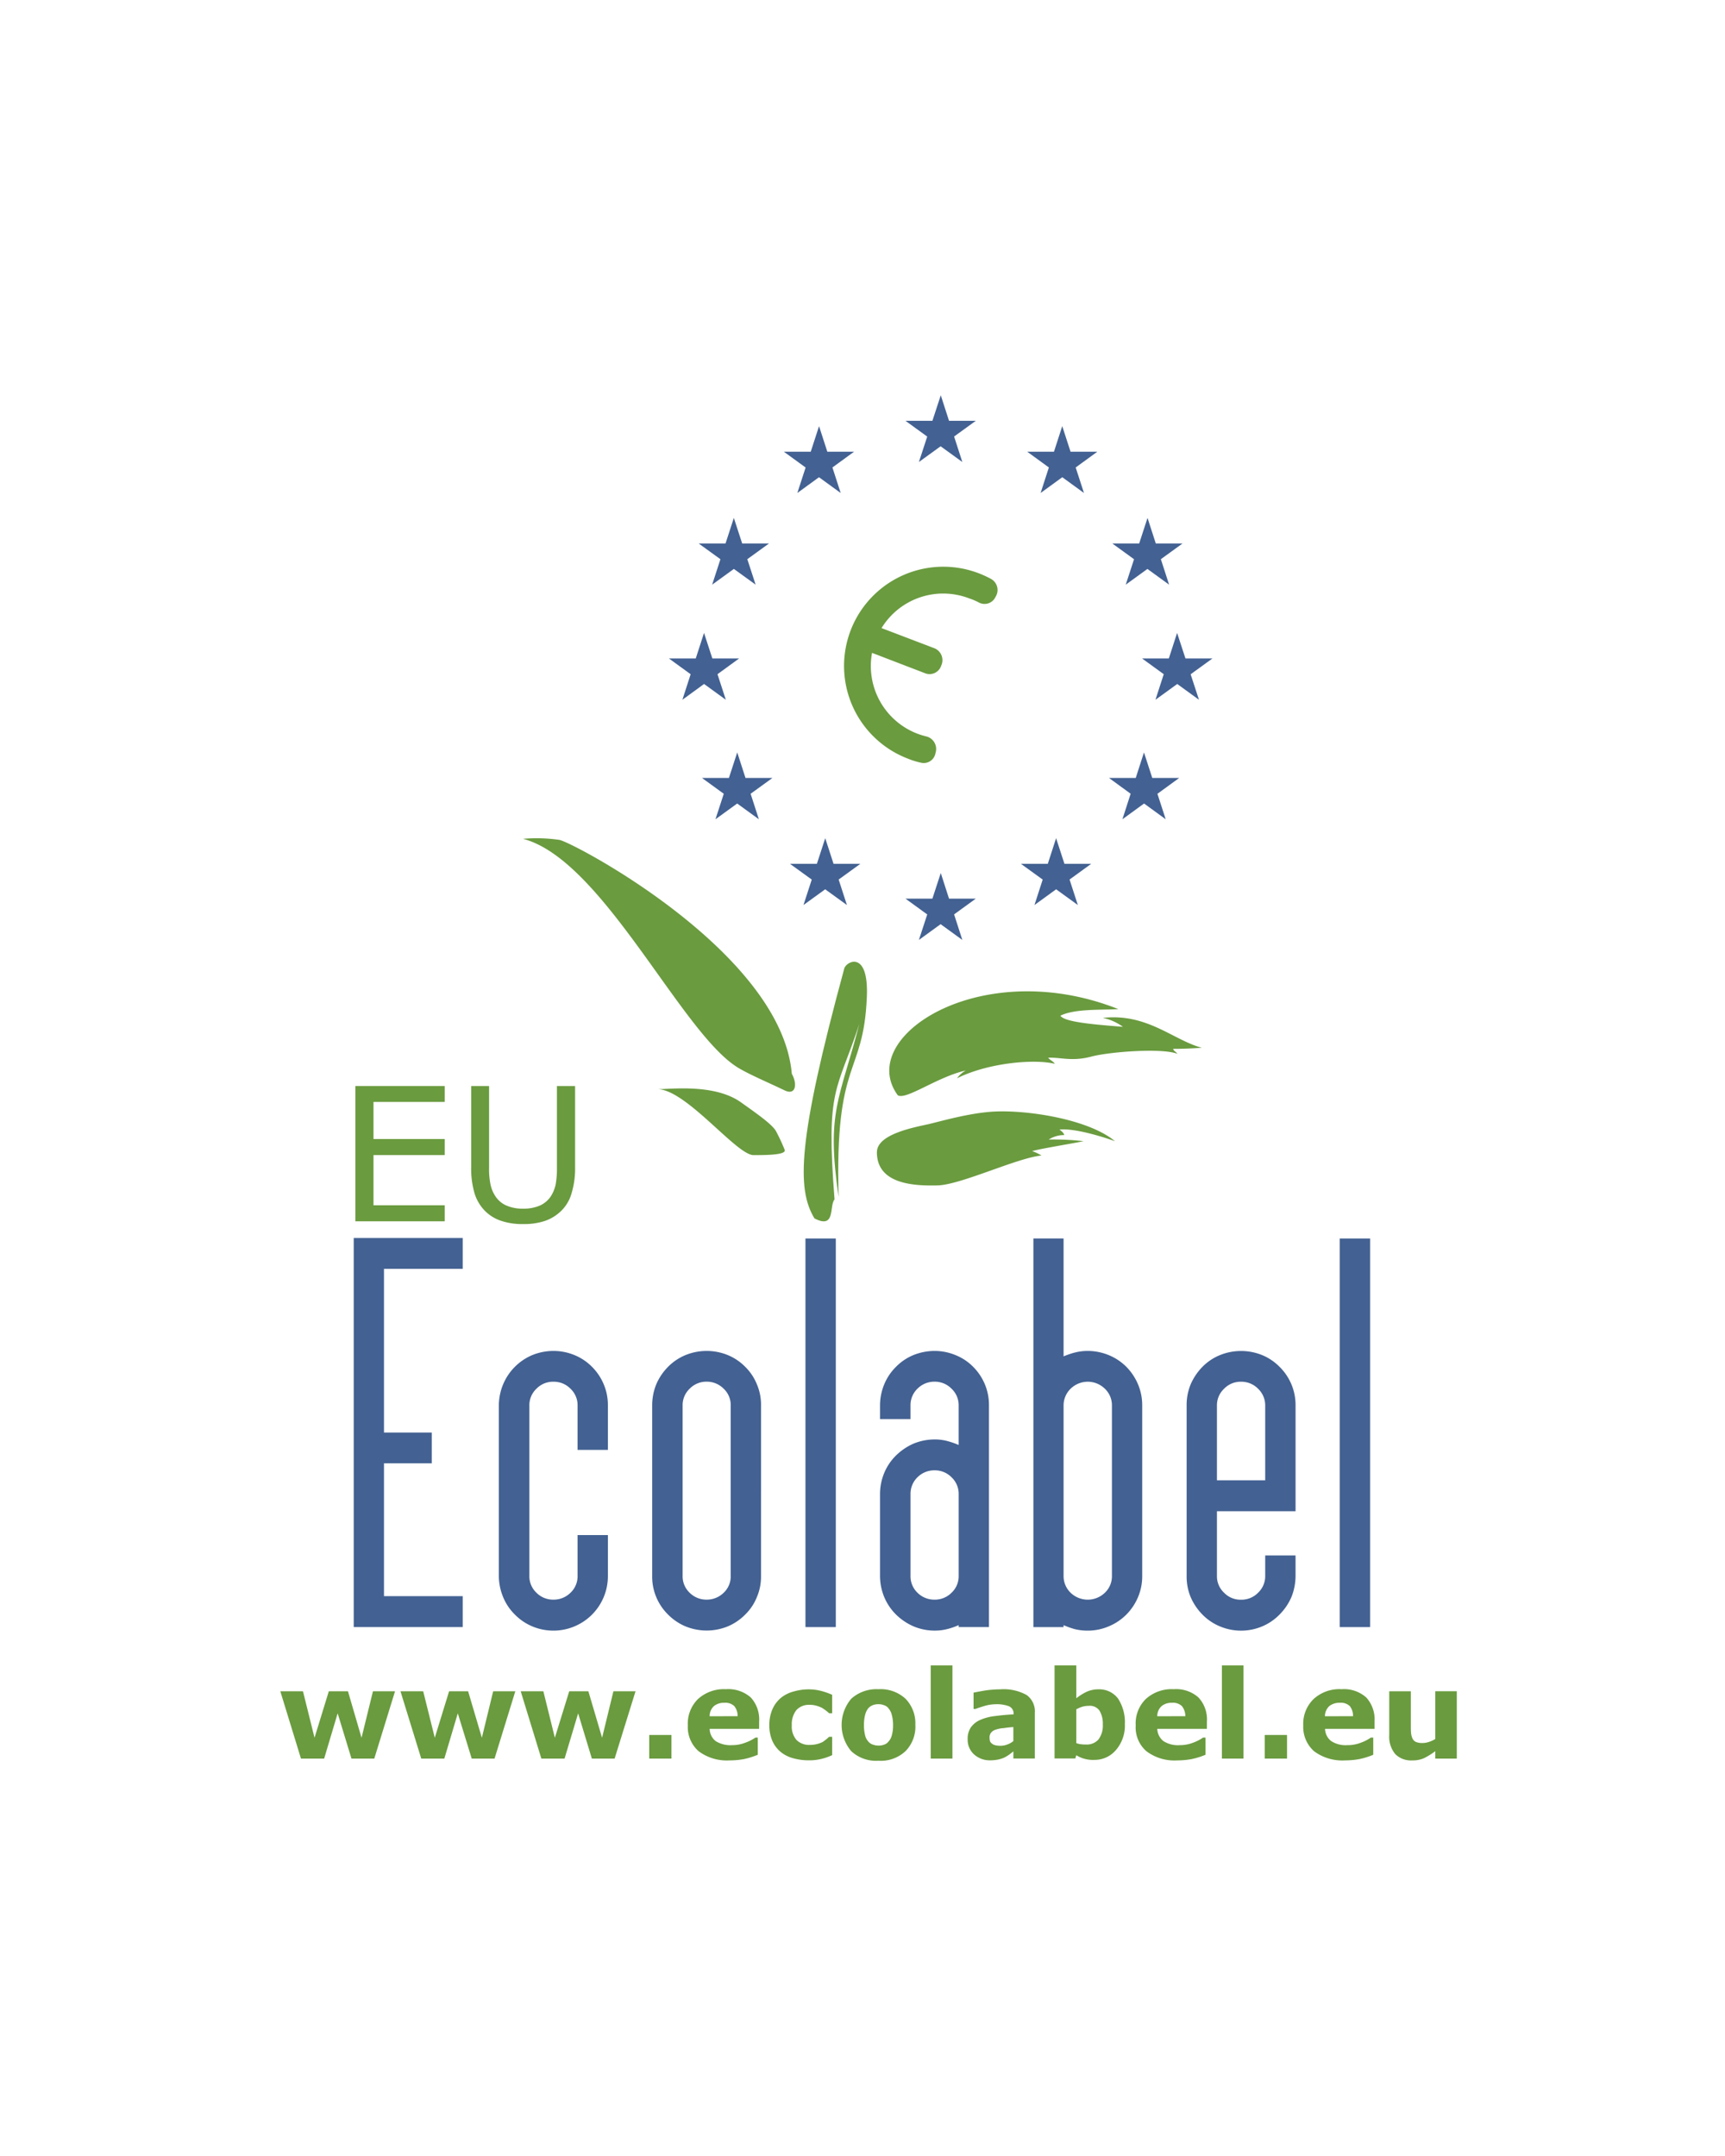 <?xml version="1.0" encoding="UTF-8"?>
<svg xmlns="http://www.w3.org/2000/svg" xmlns:xlink="http://www.w3.org/1999/xlink" width="240" height="300" viewBox="0 0 240 300">
  <defs>
    <clipPath id="clip-Formato_personalizzato_1">
      <rect width="240" height="300"></rect>
    </clipPath>
  </defs>
  <g id="Formato_personalizzato_1" data-name="Formato personalizzato – 1" clip-path="url(#clip-Formato_personalizzato_1)">
    <g id="ecolabel" transform="translate(39 55)">
      <path id="Tracciato_280" data-name="Tracciato 280" d="M50.971,10.993a14.551,14.551,0,0,0-1.729-.8,13.805,13.805,0,1,0-9.9,25.776,10.985,10.985,0,0,0,1.845.576,1.658,1.658,0,0,0,2.025-1.364,1.8,1.8,0,0,0-1.207-2.274,10.566,10.566,0,0,1-1.333-.407,10.08,10.08,0,0,1-6.293-11.239l7.4,2.843a1.7,1.7,0,0,0,2.228-1.078,1.788,1.788,0,0,0-.906-2.39l-7.4-2.822a10.056,10.056,0,0,1,12.2-4.132,8.417,8.417,0,0,1,1.3.548,1.675,1.675,0,0,0,2.357-.756,1.765,1.765,0,0,0-.587-2.48" transform="translate(47.948 14.583)" fill="#6a9b3f"></path>
      <path id="Tracciato_281" data-name="Tracciato 281" d="M33.805,3.553H43.59L35.673,9.286,38.717,0l3,9.286Z" transform="translate(53.173 0.001)" fill="#436192"></path>
      <path id="Tracciato_282" data-name="Tracciato 282" d="M40.388,5.223h9.759l-7.894,5.745,3.01-9.3,3.023,9.3Z" transform="translate(63.527 2.63)" fill="#436192"></path>
      <path id="Tracciato_283" data-name="Tracciato 283" d="M44.991,10.189h9.767l-7.9,5.73,3.031-9.286,3,9.286Z" transform="translate(70.767 10.434)" fill="#436192"></path>
      <path id="Tracciato_284" data-name="Tracciato 284" d="M37,5.223H27.229l7.907,5.745-3.01-9.3-3.021,9.3Z" transform="translate(42.829 2.63)" fill="#436192"></path>
      <path id="Tracciato_285" data-name="Tracciato 285" d="M32.407,10.189H22.622l7.925,5.73L27.516,6.633,24.5,15.919Z" transform="translate(35.583 10.434)" fill="#436192"></path>
      <path id="Tracciato_286" data-name="Tracciato 286" d="M46.6,16.408h9.785l-7.925,5.745,3.01-9.3,3.044,9.3Z" transform="translate(73.3 20.217)" fill="#436192"></path>
      <path id="Tracciato_287" data-name="Tracciato 287" d="M44.811,22.87h9.767l-7.9,5.748,3-9.3,3.023,9.3Z" transform="translate(70.484 30.38)" fill="#436192"></path>
      <path id="Tracciato_288" data-name="Tracciato 288" d="M40.051,27.526h9.767l-7.889,5.73,3.01-9.3,3.026,9.3Z" transform="translate(62.996 37.675)" fill="#436192"></path>
      <path id="Tracciato_289" data-name="Tracciato 289" d="M32.6,22.87H22.8l7.912,5.748-3.01-9.3-3.028,9.3Z" transform="translate(35.869 30.38)" fill="#436192"></path>
      <path id="Tracciato_290" data-name="Tracciato 290" d="M37.344,27.526H27.562l7.917,5.73-3.018-9.3-3.026,9.3Z" transform="translate(43.353 37.675)" fill="#436192"></path>
      <path id="Tracciato_291" data-name="Tracciato 291" d="M30.774,16.408H21.015l7.914,5.745-3.033-9.3-3.01,9.3Z" transform="translate(33.055 20.217)" fill="#436192"></path>
      <path id="Tracciato_292" data-name="Tracciato 292" d="M33.805,29.4H43.59l-7.917,5.748,3.044-9.311,3,9.311Z" transform="translate(53.173 40.642)" fill="#436192"></path>
      <path id="Tracciato_293" data-name="Tracciato 293" d="M37.087,35.531c-.458,11.112-4.495,8.455-3.924,27.836-1.755-11.892.139-13.513,2.866-24.039-3.1,9.432-4.665,8.725-3.437,24.381-.762.844.2,4.2-2.794,2.637-2.475-4.086-2.375-10.783,4.142-34.75.232-1.006,3.425-2.689,3.147,3.934" transform="translate(44.518 48.19)" fill="#6a9b3f"></path>
      <path id="Tracciato_294" data-name="Tracciato 294" d="M20.4,37.6c1.853,0,7.847-.777,11.529,1.77,2.3,1.634,4.3,3.036,4.919,4a26.485,26.485,0,0,1,1.23,2.627c.389.774-2.681.774-4.323.774-2.365,0-9.4-9.17-13.356-9.17" transform="translate(32.08 58.959)" fill="#6a9b3f"></path>
      <path id="Tracciato_295" data-name="Tracciato 295" d="M50.521,56.718c.777,1.382.6,3.08-1.014,2.31-2-.975-5.164-2.31-6.62-3.25-7.865-4.971-18.757-28.9-29.764-31.747a21.7,21.7,0,0,1,5.082.152c1.955.376,30.837,15.613,32.316,32.535" transform="translate(20.643 37.69)" fill="#6a9b3f"></path>
      <path id="Tracciato_296" data-name="Tracciato 296" d="M34.114,46.7C28.142,38.556,45.741,27.156,64.8,34.71c-2.148.149-6.075-.09-8.064.919.61.919,4.842,1.227,8.7,1.546a7.294,7.294,0,0,0-2.789-1.245c6.167-.677,9.775,3.082,13.76,4.16-2.076.149-3.455.149-3.985.149.075.306.237.25.607.7-2.066-.846-9.456-.309-12.077.4-2.606.677-4.22.062-5.915.134.3.383.687.471.926.849-2.843-.7-9.245-.157-13.611,2.015a3.78,3.78,0,0,1,1.222-1.088c-4.006.908-8.3,4.158-9.468,3.45" transform="translate(51.796 50.704)" fill="#6a9b3f"></path>
      <path id="Tracciato_297" data-name="Tracciato 297" d="M32.262,44.407c0-2.529,5.218-3.458,7.227-3.913,1.979-.466,6.2-1.711,9.759-1.762,4.778-.087,12.618,1.225,16.135,4.148-1.678-.615-5.673-1.847-7.727-1.618.517.376.6.545.674.764a3.936,3.936,0,0,0-2.172.625,34.385,34.385,0,0,1,4.858.229c-1.464.3-6.152,1.07-7.16,1.377a6.445,6.445,0,0,1,1.3.615c-3.365.314-11.221,4.078-14.455,4.158s-8.444-.142-8.444-4.621" transform="translate(50.746 60.916)" fill="#6a9b3f"></path>
      <path id="Tracciato_298" data-name="Tracciato 298" d="M15.962,70.088l-2.887,9.371H9.9l-1.922-6.3L6.1,79.459H2.874L0,70.088H3.152L4.76,76.559l1.989-6.471H9.412L11.3,76.559l1.59-6.471Z" transform="translate(0 110.244)" fill="#6a9b3f"></path>
      <path id="Tracciato_299" data-name="Tracciato 299" d="M22.479,70.088,19.59,79.459H16.412l-1.937-6.3-1.873,6.3H9.39L6.5,70.088h3.16l1.613,6.471,1.994-6.471h2.645l1.912,6.471,1.575-6.471Z" transform="translate(10.218 110.244)" fill="#6a9b3f"></path>
      <path id="Tracciato_300" data-name="Tracciato 300" d="M28.977,70.088l-2.91,9.371H22.9l-1.909-6.3-1.886,6.3H15.875L13,70.088h3.152l1.6,6.471,2-6.471h2.663l1.909,6.471L25.9,70.088Z" transform="translate(20.446 110.244)" fill="#6a9b3f"></path>
      <rect id="Rettangolo_209" data-name="Rettangolo 209" width="3.093" height="3.286" transform="translate(51.325 186.416)" fill="#6a9b3f"></rect>
      <path id="Tracciato_301" data-name="Tracciato 301" d="M28.963,73.735a2.174,2.174,0,0,0-.458-1.4,1.791,1.791,0,0,0-1.382-.468,2.2,2.2,0,0,0-1.431.44,1.855,1.855,0,0,0-.62,1.431Zm2.99,1.76h-6.88a2.208,2.208,0,0,0,.831,1.7,3.845,3.845,0,0,0,2.287.566,4.925,4.925,0,0,0,1.827-.337,5.966,5.966,0,0,0,1.423-.715h.329V79.1a11.2,11.2,0,0,1-1.917.6,10.925,10.925,0,0,1-2.007.183,6.542,6.542,0,0,1-4.312-1.279,4.473,4.473,0,0,1-1.5-3.594,4.8,4.8,0,0,1,1.423-3.672,5.351,5.351,0,0,1,3.877-1.361A4.717,4.717,0,0,1,30.8,71.133a4.539,4.539,0,0,1,1.158,3.324Z" transform="translate(34.663 110.07)" fill="#6a9b3f"></path>
      <path id="Tracciato_302" data-name="Tracciato 302" d="M31.981,79.862a7.978,7.978,0,0,1-2.213-.288,4.668,4.668,0,0,1-1.773-.9,4.238,4.238,0,0,1-1.137-1.528,5.356,5.356,0,0,1-.414-2.164,5.457,5.457,0,0,1,.445-2.264,4.338,4.338,0,0,1,1.2-1.575,4.692,4.692,0,0,1,1.768-.865,7.4,7.4,0,0,1,2.043-.291,6.921,6.921,0,0,1,1.77.224,9.871,9.871,0,0,1,1.513.533V73.32h-.412a5.532,5.532,0,0,0-.437-.368,6.038,6.038,0,0,0-.584-.4,4.172,4.172,0,0,0-.764-.288,3.2,3.2,0,0,0-.957-.121,2.322,2.322,0,0,0-1.84.751,3.182,3.182,0,0,0-.62,2.081,2.86,2.86,0,0,0,.646,2.045,2.46,2.46,0,0,0,1.876.695,4.007,4.007,0,0,0,1.027-.126,4.32,4.32,0,0,0,.762-.286c.165-.123.337-.247.486-.363s.265-.242.407-.352h.412v2.552a7.715,7.715,0,0,1-1.487.522,6.8,6.8,0,0,1-1.716.2" transform="translate(41.594 110.081)" fill="#6a9b3f"></path>
      <path id="Tracciato_303" data-name="Tracciato 303" d="M36.9,77.232a1.988,1.988,0,0,0,.443-.867,4.836,4.836,0,0,0,.165-1.392,5.137,5.137,0,0,0-.165-1.382,2.17,2.17,0,0,0-.427-.9,1.233,1.233,0,0,0-.628-.476,2.037,2.037,0,0,0-.816-.152,1.987,1.987,0,0,0-.762.126,1.675,1.675,0,0,0-.664.455,2.5,2.5,0,0,0-.422.888,5.578,5.578,0,0,0-.165,1.436,5.506,5.506,0,0,0,.139,1.328,1.9,1.9,0,0,0,.414.893,1.383,1.383,0,0,0,.641.479,2.357,2.357,0,0,0,.857.154,2.063,2.063,0,0,0,.777-.142,1.249,1.249,0,0,0,.612-.453m3.713-2.28A4.859,4.859,0,0,1,39.235,78.6a5.031,5.031,0,0,1-3.767,1.33,5.069,5.069,0,0,1-3.774-1.33,5.635,5.635,0,0,1,0-7.3,5.223,5.223,0,0,1,3.774-1.322,5.087,5.087,0,0,1,3.785,1.335,4.9,4.9,0,0,1,1.356,3.638" transform="translate(47.743 110.072)" fill="#6a9b3f"></path>
      <rect id="Rettangolo_210" data-name="Rettangolo 210" width="3.023" height="12.968" transform="translate(90.492 176.734)" fill="#6a9b3f"></rect>
      <path id="Tracciato_304" data-name="Tracciato 304" d="M43.527,77.181V75.229c-.381.033-.839.069-1.307.147a4.3,4.3,0,0,0-1.088.2,1.4,1.4,0,0,0-.674.4,1.025,1.025,0,0,0-.239.72,1.919,1.919,0,0,0,.049.458.668.668,0,0,0,.25.355,1.054,1.054,0,0,0,.455.242,3.014,3.014,0,0,0,.834.085,2.562,2.562,0,0,0,.924-.193,2.733,2.733,0,0,0,.8-.461m0,1.436c-.165.136-.347.27-.587.455a5.389,5.389,0,0,1-.687.409,4.062,4.062,0,0,1-.926.288,5.637,5.637,0,0,1-1.034.093,3.247,3.247,0,0,1-2.226-.813,2.734,2.734,0,0,1-.9-2.118,2.815,2.815,0,0,1,.455-1.67,3.136,3.136,0,0,1,1.307-1.029A7.137,7.137,0,0,1,41,73.7q1.223-.162,2.56-.232v-.051a1.1,1.1,0,0,0-.638-1.078,4.812,4.812,0,0,0-1.868-.28,5.772,5.772,0,0,0-1.6.255c-.545.172-.955.3-1.2.4h-.265V70.446q.475-.1,1.539-.291a14.97,14.97,0,0,1,2.159-.17,6.577,6.577,0,0,1,3.692.792,2.8,2.8,0,0,1,1.137,2.473v6.358H43.527Z" transform="translate(58.461 110.081)" fill="#6a9b3f"></path>
      <path id="Tracciato_305" data-name="Tracciato 305" d="M48.58,76.9a3.467,3.467,0,0,0-.458-1.909,1.622,1.622,0,0,0-1.5-.672,3.116,3.116,0,0,0-.885.121,4.168,4.168,0,0,0-.844.365v4.7a2.7,2.7,0,0,0,.62.154,4.473,4.473,0,0,0,.695.039,2.171,2.171,0,0,0,1.762-.69,3.207,3.207,0,0,0,.61-2.112m3.069-.059a5.2,5.2,0,0,1-1.225,3.61A3.88,3.88,0,0,1,47.4,81.84a4.4,4.4,0,0,1-2.506-.646l-.142.45H41.867V68.69h3.026v4.575a7.566,7.566,0,0,1,1.4-.885,3.885,3.885,0,0,1,1.662-.358A3.261,3.261,0,0,1,50.7,73.306a6.041,6.041,0,0,1,.952,3.533" transform="translate(65.854 108.044)" fill="#6a9b3f"></path>
      <path id="Tracciato_306" data-name="Tracciato 306" d="M53.16,73.735a2.235,2.235,0,0,0-.466-1.4,1.8,1.8,0,0,0-1.395-.468,2.188,2.188,0,0,0-1.415.44,1.877,1.877,0,0,0-.628,1.431Zm3,1.76H49.257a2.268,2.268,0,0,0,.852,1.7,3.714,3.714,0,0,0,2.267.566,4.954,4.954,0,0,0,1.853-.337,5.981,5.981,0,0,0,1.4-.715h.34V79.1a11.013,11.013,0,0,1-1.919.6,10.73,10.73,0,0,1-1.984.183,6.487,6.487,0,0,1-4.323-1.279,4.395,4.395,0,0,1-1.485-3.594,4.758,4.758,0,0,1,1.407-3.672,5.35,5.35,0,0,1,3.885-1.361,4.665,4.665,0,0,1,3.443,1.155,4.482,4.482,0,0,1,1.173,3.324Z" transform="translate(72.754 110.07)" fill="#6a9b3f"></path>
      <rect id="Rettangolo_211" data-name="Rettangolo 211" width="3.005" height="12.968" transform="translate(131.003 176.734)" fill="#6a9b3f"></rect>
      <rect id="Rettangolo_212" data-name="Rettangolo 212" width="3.098" height="3.286" transform="translate(136.967 186.416)" fill="#6a9b3f"></rect>
      <path id="Tracciato_307" data-name="Tracciato 307" d="M62.239,73.735a2.156,2.156,0,0,0-.44-1.4,1.8,1.8,0,0,0-1.4-.468,2.305,2.305,0,0,0-1.438.44,1.913,1.913,0,0,0-.628,1.431Zm3,1.76H58.348a2.229,2.229,0,0,0,.854,1.7,3.7,3.7,0,0,0,2.259.566,4.938,4.938,0,0,0,1.86-.337,5.828,5.828,0,0,0,1.4-.715h.334V79.1a10.832,10.832,0,0,1-1.914.6,11.1,11.1,0,0,1-1.991.183,6.591,6.591,0,0,1-4.335-1.279,4.53,4.53,0,0,1-1.5-3.594,4.8,4.8,0,0,1,1.449-3.672,5.3,5.3,0,0,1,3.883-1.361,4.648,4.648,0,0,1,3.437,1.155,4.526,4.526,0,0,1,1.153,3.324Z" transform="translate(87.006 110.07)" fill="#6a9b3f"></path>
      <path id="Tracciato_308" data-name="Tracciato 308" d="M69.364,79.459H66.369V78.427a10,10,0,0,1-1.536.96,3.8,3.8,0,0,1-1.639.324,3.092,3.092,0,0,1-2.39-.877,3.77,3.77,0,0,1-.839-2.642v-6.1H62.97V74.74c0,.473,0,.872.033,1.176a2.311,2.311,0,0,0,.216.787.966.966,0,0,0,.471.445,2.2,2.2,0,0,0,.911.142,2.628,2.628,0,0,0,.852-.142,3.645,3.645,0,0,0,.916-.417V70.088h2.995Z" transform="translate(94.321 110.243)" fill="#6a9b3f"></path>
      <path id="Tracciato_309" data-name="Tracciato 309" d="M16.49,56.179H4.06V37.358H16.49v2.21H6.579V44.73H16.49v2.233H6.579v6.985H16.49Z" transform="translate(6.386 58.762)" fill="#6a9b3f"></path>
      <path id="Tracciato_310" data-name="Tracciato 310" d="M24.78,48.618a11.933,11.933,0,0,1-.463,3.566,5.537,5.537,0,0,1-1.472,2.545,6.077,6.077,0,0,1-2.274,1.4,9.213,9.213,0,0,1-3.036.43A9.052,9.052,0,0,1,14.46,56.1a5.684,5.684,0,0,1-2.218-1.369,5.967,5.967,0,0,1-1.472-2.516,12.412,12.412,0,0,1-.45-3.594V37.359h2.493V48.731a10.428,10.428,0,0,0,.219,2.413,4.636,4.636,0,0,0,.708,1.616,3.449,3.449,0,0,0,1.505,1.232,5.6,5.6,0,0,0,2.29.427,5.745,5.745,0,0,0,2.3-.414,3.6,3.6,0,0,0,1.528-1.245,5.023,5.023,0,0,0,.7-1.647,11.931,11.931,0,0,0,.19-2.31V37.359H24.78Z" transform="translate(16.233 58.763)" fill="#6a9b3f"></path>
      <path id="Tracciato_311" data-name="Tracciato 311" d="M3.97,99.715V45.576H19.135v4.292H8.179V72.65h6.648v4.274H8.179V95.413H19.135v4.3Z" transform="translate(6.244 71.687)" fill="#436192"></path>
      <path id="Tracciato_312" data-name="Tracciato 312" d="M22.769,65.449V59.295a3.15,3.15,0,0,0-.975-2.344,3.245,3.245,0,0,0-2.383-.983,3.2,3.2,0,0,0-2.375.983,3.141,3.141,0,0,0-.975,2.344V82.955a3.135,3.135,0,0,0,.975,2.365,3.248,3.248,0,0,0,2.375.97,3.3,3.3,0,0,0,2.383-.97,3.144,3.144,0,0,0,.975-2.365V77.308h4.217v5.648A7.578,7.578,0,0,1,19.412,90.6a7.575,7.575,0,0,1-2.969-.6,7.407,7.407,0,0,1-2.4-1.636,7.236,7.236,0,0,1-1.629-2.424,7.733,7.733,0,0,1-.6-2.985V59.295a7.755,7.755,0,0,1,.6-2.972,7.606,7.606,0,0,1,4.027-4.052,7.852,7.852,0,0,1,2.969-.587,7.663,7.663,0,0,1,2.951.587,7.3,7.3,0,0,1,2.416,1.624,7.55,7.55,0,0,1,1.629,2.429,7.421,7.421,0,0,1,.579,2.972v6.154Z" transform="translate(18.59 81.295)" fill="#436192"></path>
      <path id="Tracciato_313" data-name="Tracciato 313" d="M31.034,59.295a3.115,3.115,0,0,0-.967-2.344A3.294,3.294,0,0,0,27.7,55.96a3.245,3.245,0,0,0-2.39.991,3.153,3.153,0,0,0-.967,2.344V82.955a3.147,3.147,0,0,0,.967,2.365,3.287,3.287,0,0,0,2.39.97,3.337,3.337,0,0,0,2.367-.97,3.11,3.11,0,0,0,.967-2.365Zm4.217,23.661a7.235,7.235,0,0,1-.579,2.985,7.079,7.079,0,0,1-1.621,2.424A7.491,7.491,0,0,1,30.653,90a7.788,7.788,0,0,1-5.931,0,7.525,7.525,0,0,1-2.406-1.636,7.39,7.39,0,0,1-2.208-5.408V59.295a7.785,7.785,0,0,1,.569-2.972,7.88,7.88,0,0,1,1.639-2.429,7.368,7.368,0,0,1,2.406-1.624,7.788,7.788,0,0,1,5.931,0,7.335,7.335,0,0,1,2.4,1.624,7.174,7.174,0,0,1,1.621,2.429,7.249,7.249,0,0,1,.579,2.972Z" transform="translate(31.63 81.295)" fill="#436192"></path>
      <rect id="Rettangolo_213" data-name="Rettangolo 213" width="4.222" height="54.067" transform="translate(73.063 117.336)" fill="#436192"></rect>
      <path id="Tracciato_314" data-name="Tracciato 314" d="M36.672,82.957a3.177,3.177,0,0,0,.96,2.365,3.318,3.318,0,0,0,2.383.97,3.27,3.27,0,0,0,2.375-.97,3.149,3.149,0,0,0,.983-2.365V71.621a3.167,3.167,0,0,0-.983-2.349,3.254,3.254,0,0,0-2.375-.975,3.3,3.3,0,0,0-2.383.975,3.2,3.2,0,0,0-.96,2.349Zm6.7,6.877a9.214,9.214,0,0,1-1.546.54,6.975,6.975,0,0,1-1.778.224,7.576,7.576,0,0,1-2.977-.6,8.077,8.077,0,0,1-2.416-1.634,7.52,7.52,0,0,1-1.636-2.424,7.738,7.738,0,0,1-.589-2.985V71.621a7.66,7.66,0,0,1,.589-2.969,7.373,7.373,0,0,1,1.636-2.421,8.19,8.19,0,0,1,2.416-1.639A7.755,7.755,0,0,1,40.047,64a6.7,6.7,0,0,1,1.847.25,10.938,10.938,0,0,1,1.477.52v-5.48a3.148,3.148,0,0,0-.983-2.344,3.241,3.241,0,0,0-2.375-.983,3.288,3.288,0,0,0-2.383.983,3.176,3.176,0,0,0-.96,2.344v1.878H32.429V59.294a7.747,7.747,0,0,1,.589-2.969,7.367,7.367,0,0,1,1.636-2.431,7.256,7.256,0,0,1,2.39-1.621,7.924,7.924,0,0,1,2.969-.589,7.617,7.617,0,0,1,2.943.589,7.172,7.172,0,0,1,2.431,1.621,7.485,7.485,0,0,1,2.2,5.4V90.107H43.372Z" transform="translate(51.008 81.294)" fill="#436192"></path>
      <path id="Tracciato_315" data-name="Tracciato 315" d="M50.678,66.514a3.4,3.4,0,0,0-4.783,0,3.235,3.235,0,0,0-.97,2.344V92.529a3.222,3.222,0,0,0,.97,2.357,3.433,3.433,0,0,0,4.783,0,3.146,3.146,0,0,0,.973-2.357V68.858a3.158,3.158,0,0,0-.973-2.344m-4.271-5.02a7,7,0,0,1,1.845-.247,7.7,7.7,0,0,1,2.969.587,7.458,7.458,0,0,1,2.439,1.624,7.784,7.784,0,0,1,1.621,2.431,7.5,7.5,0,0,1,.584,2.969V92.529a7.458,7.458,0,0,1-.584,2.977A7.69,7.69,0,0,1,53.66,97.93a7.525,7.525,0,0,1-2.439,1.634,7.427,7.427,0,0,1-2.969.6,7.577,7.577,0,0,1-1.77-.208,11.4,11.4,0,0,1-1.557-.556v.273h-4.2V45.6h4.2v16.4a12.609,12.609,0,0,1,1.482-.512" transform="translate(64.051 71.732)" fill="#436192"></path>
      <path id="Tracciato_316" data-name="Tracciato 316" d="M53.226,69.678h6.715V59.292a3.187,3.187,0,0,0-.983-2.344,3.238,3.238,0,0,0-2.385-.983,3.182,3.182,0,0,0-2.362.983,3.141,3.141,0,0,0-.985,2.344ZM49.009,59.292a7.546,7.546,0,0,1,.563-2.972,8.1,8.1,0,0,1,1.636-2.429,7.252,7.252,0,0,1,2.416-1.623,7.806,7.806,0,0,1,5.913,0,7.254,7.254,0,0,1,2.4,1.623,7.44,7.44,0,0,1,2.226,5.4V73.983H53.226V82.96a3.121,3.121,0,0,0,.985,2.357,3.168,3.168,0,0,0,2.362.978,3.224,3.224,0,0,0,2.385-.978,3.166,3.166,0,0,0,.983-2.357V80.135h4.22V82.96a7.891,7.891,0,0,1-.579,2.979,7.805,7.805,0,0,1-1.647,2.421A7.327,7.327,0,0,1,59.537,90a7.589,7.589,0,0,1-5.913,0,7.324,7.324,0,0,1-2.416-1.636,8,8,0,0,1-1.636-2.421,7.505,7.505,0,0,1-.563-2.979Z" transform="translate(77.088 81.299)" fill="#436192"></path>
      <rect id="Rettangolo_214" data-name="Rettangolo 214" width="4.23" height="54.067" transform="translate(147.393 117.336)" fill="#436192"></rect>
    </g>
  </g>
</svg>
